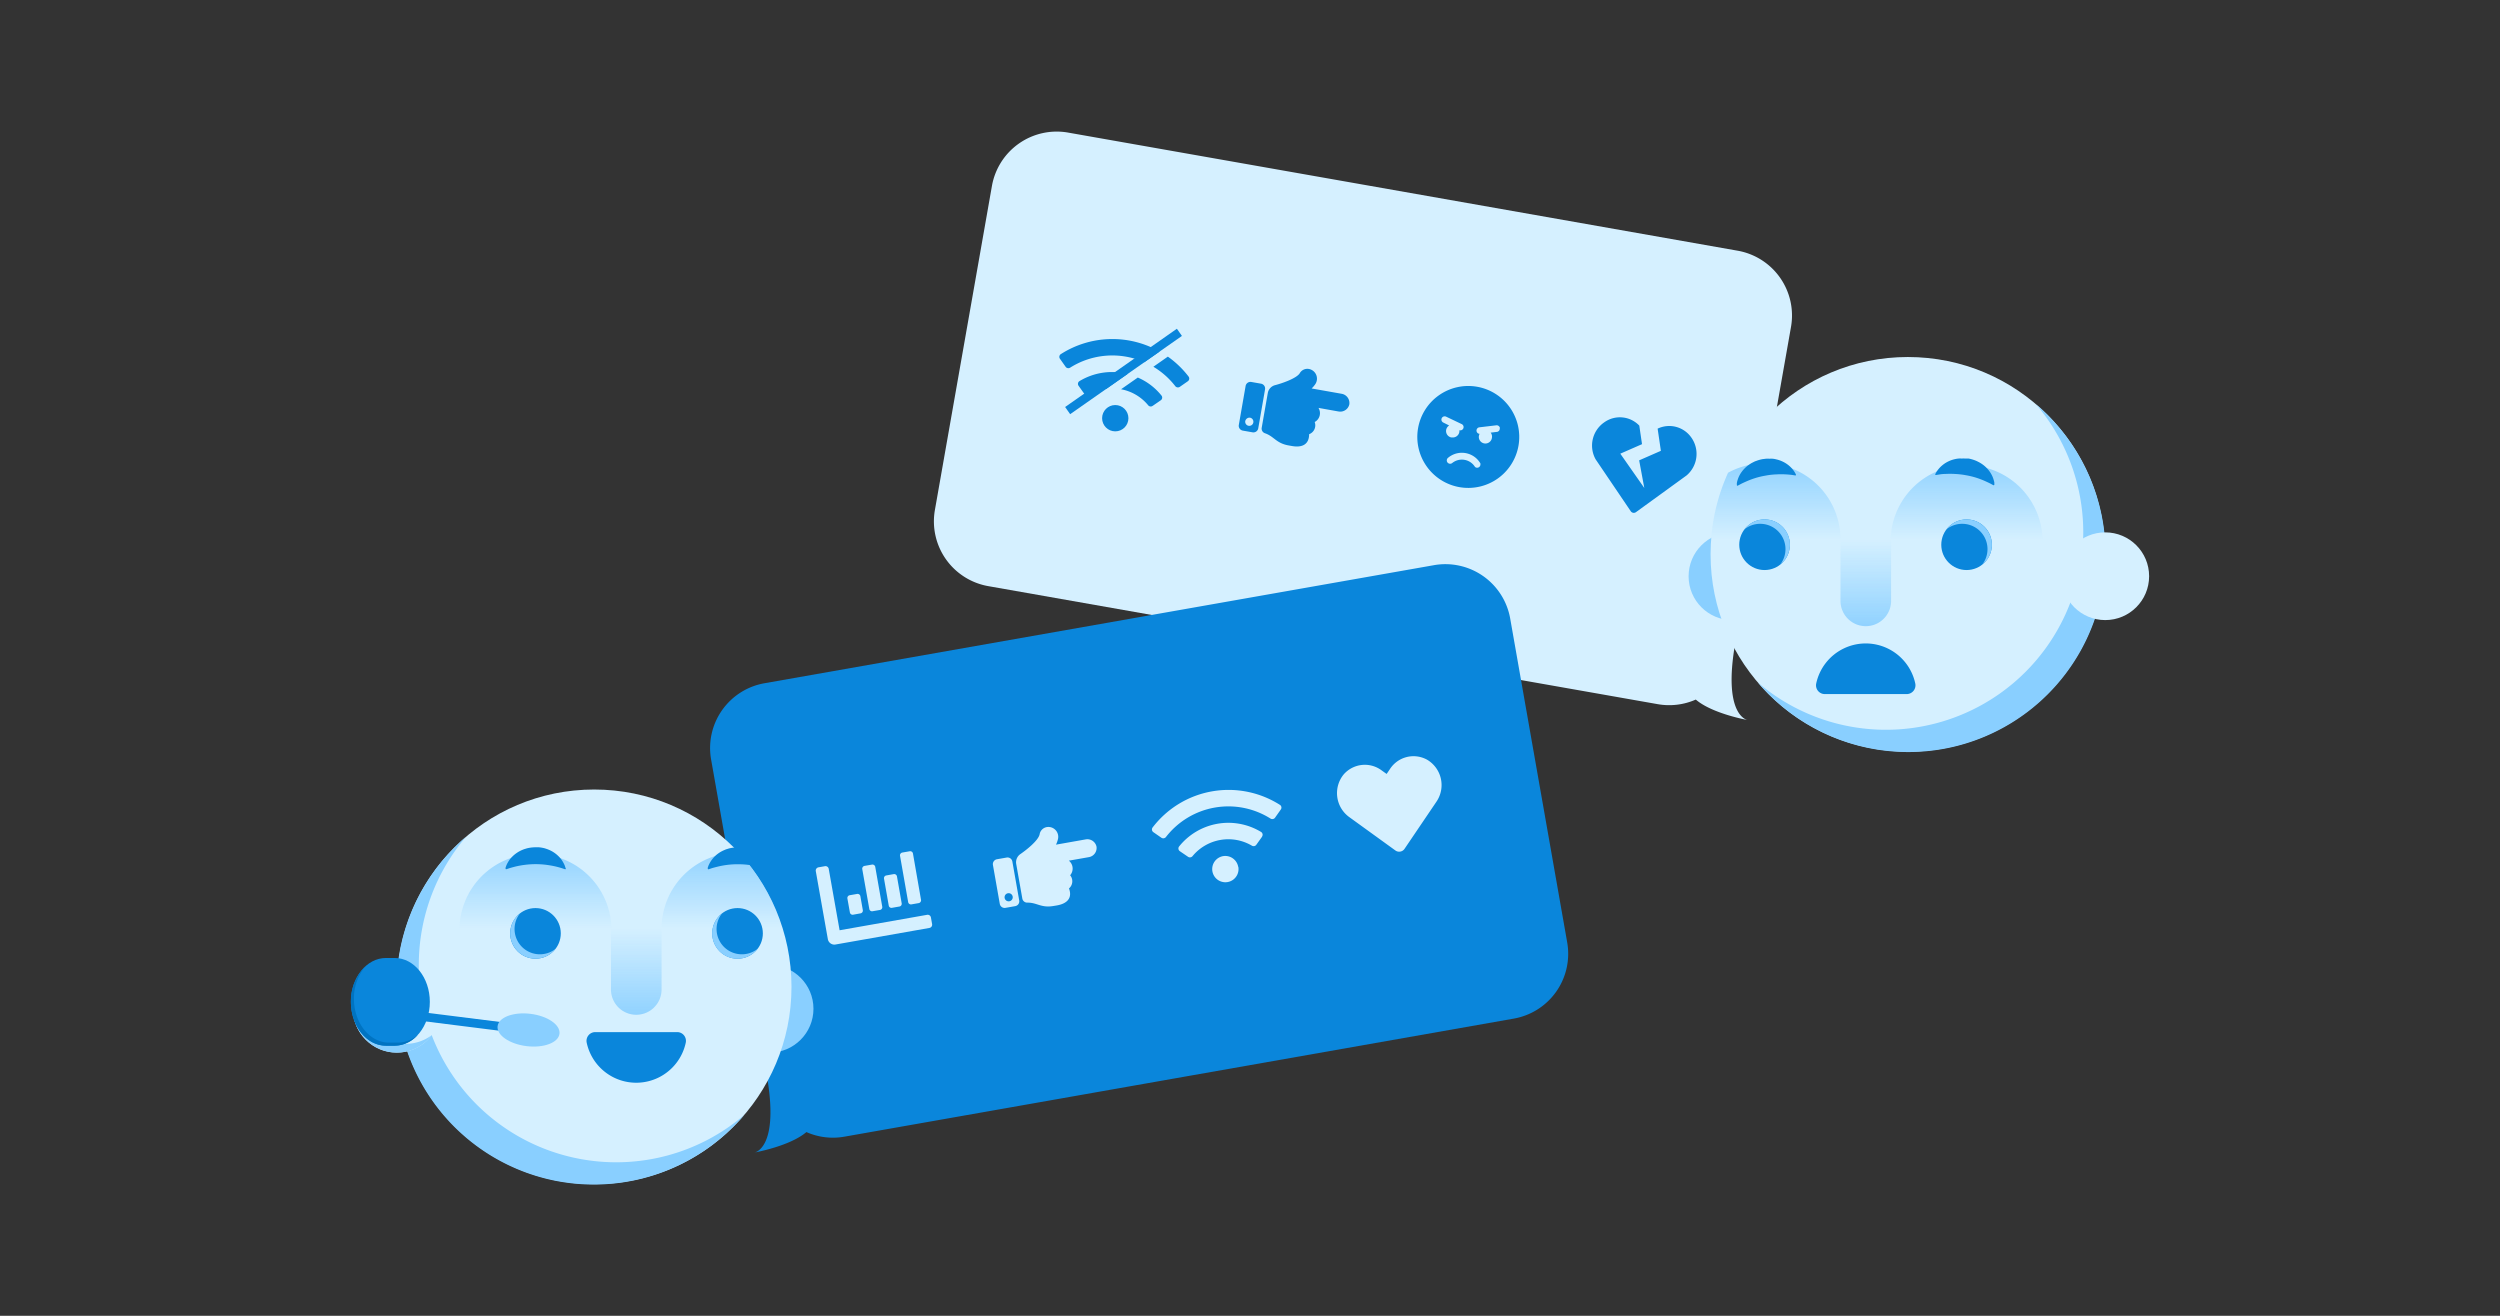 <svg id="Layer_1" data-name="Layer 1" xmlns="http://www.w3.org/2000/svg" xmlns:xlink="http://www.w3.org/1999/xlink" viewBox="0 0 570 300"><rect x="0" y="0" width="570" height="300" fill="#333333" stroke="none"/><defs><style>.cls-1{fill:#d5f0ff}.cls-2{fill:#0a86db}.cls-3{fill:#89cfff}.cls-4{fill:url(#linear-gradient)}.cls-5{fill:url(#linear-gradient-2)}.cls-6{fill:url(#linear-gradient-3)}.cls-7{fill:url(#linear-gradient-4)}.cls-8{fill:url(#linear-gradient-5)}.cls-9{fill:url(#linear-gradient-6)}.cls-10{fill:#0073c1}.cls-11{fill:none;stroke:#0a86db;stroke-linecap:round;stroke-linejoin:round;stroke-width:2px}</style><linearGradient id="linear-gradient" x1="-79.95" y1="142.72" x2="-79.95" y2="122.99" gradientTransform="translate(505.35)" gradientUnits="userSpaceOnUse"><stop offset="0" stop-color="#89cfff" stop-opacity=".9"/><stop offset="1" stop-color="#89cfff" stop-opacity="0"/></linearGradient><linearGradient id="linear-gradient-2" x1="-56.97" y1="105.68" x2="-56.97" y2="122.99" xlink:href="#linear-gradient"/><linearGradient id="linear-gradient-3" x1="404.88" y1="105.68" x2="404.88" y2="122.99" xlink:href="#linear-gradient"/><linearGradient id="linear-gradient-4" x1="-49.99" y1="231.33" x2="-49.99" y2="211.6" gradientTransform="matrix(-1 0 0 1 95.08 0)" xlink:href="#linear-gradient"/><linearGradient id="linear-gradient-5" x1="-27.01" y1="194.29" x2="-27.01" y2="211.6" gradientTransform="matrix(-1 0 0 1 95.08 0)" xlink:href="#linear-gradient"/><linearGradient id="linear-gradient-6" x1="164.65" y1="194.4" x2="164.65" y2="211.71" xlink:href="#linear-gradient"/></defs><title>support</title><path class="cls-1" d="M398.42 164.16s-5.72-.92-2.77-17.63l12.7-72a15 15 0 0 0-12.17-17.37L243.53 30.23a15 15 0 0 0-17.37 12.17l-13 73.86a15 15 0 0 0 12.17 17.38l152.64 26.91a15 15 0 0 0 8.67-1.05c3.73 3.22 11.78 4.66 11.78 4.66z"/><path class="cls-2" d="M286.88 97.66a1.12 1.12 0 0 1-1.3.91l-2.22-.39a1.12 1.12 0 0 1-.91-1.3L284 88a1.12 1.12 0 0 1 1.3-.91l2.22.39a1.12 1.12 0 0 1 .91 1.3zM285 95.23a1 1 0 0 0-1.08.77.93.93 0 0 0 1.84.32.94.94 0 0 0-.76-1.09zm20.2-1.41l-4.59-.82a2.29 2.29 0 0 1-.86 3.22 2.16 2.16 0 0 1-1.27 2.78c0 2.34-1.59 3.11-3.93 2.69l-.74-.13c-2.86-.5-3.3-2.06-5.4-2.78a1.12 1.12 0 0 1-.74-1.26l1.39-7.92a2.25 2.25 0 0 1 1.68-1.79c1.43-.37 4.8-1.49 5.59-2.69a2 2 0 0 1 2.08-1 2.25 2.25 0 0 1 1.49 3.45 6.11 6.11 0 0 1-.85 1l6.89 1.22a2.14 2.14 0 0 1 1.71 2.38 2.11 2.11 0 0 1-2.43 1.65zm-59.07-6.93a.74.74 0 0 0-.22 1.06l1.32 1.85a.76.76 0 0 0 1 .22 10.28 10.28 0 0 1 4-1.35l4.84-3.4a14.31 14.31 0 0 0-10.94 1.62zm14.77-4.3l3.49-2.44a21.79 21.79 0 0 0-22.52.59.74.74 0 0 0-.2 1.06l1.3 1.84a.76.76 0 0 0 1 .2 18 18 0 0 1 16.93-1.25z"/><circle class="cls-2" cx="254.28" cy="95.35" r="3"/><path class="cls-2" d="M259.42 86.08l-3.82 2.67a10.48 10.48 0 0 1 6.19 3.66.75.75 0 0 0 1 .14l1.87-1.29a.74.74 0 0 0 .16-1.07 14 14 0 0 0-5.4-4.11zm11.58-.22a21.89 21.89 0 0 0-4.73-4.55l-3.3 2.31a18 18 0 0 1 5 4.43.77.77 0 0 0 1 .17l1.85-1.29a.75.75 0 0 0 .18-1.07z"/><path class="cls-2" transform="rotate(-35 256.17 84.693)" d="M240.61 83.69h31.11v2h-31.11z"/><path class="cls-2" d="M384.54 108.4L373 116.77a.84.84 0 0 1-1.19-.21l-8-11.82a6.44 6.44 0 0 1 1.82-8.35l.13-.09a6.11 6.11 0 0 1 8 .74l.62 4.23-4.95 2.17 5.47 7.82-1.17-6.3 4.95-2.17-.74-5.06a6.13 6.13 0 0 1 7.71 2.07l.09.13a6.44 6.44 0 0 1-1.2 8.47zm-38.33-6.75a11.62 11.62 0 1 1-9.43-13.47 11.62 11.62 0 0 1 9.43 13.47zM331 99.72a1.5 1.5 0 0 0 1.73-1.22 1.27 1.27 0 0 0 0-.39h.08a.75.75 0 0 0 .47-1.41l-3.56-1.7a.76.76 0 0 0-1 .33.75.75 0 0 0 .33 1l1.36.68a1.49 1.49 0 0 0 .55 2.74zm6.57 6a4.9 4.9 0 0 0-7.44-1.32.75.75 0 0 0 1 1.15 3.52 3.52 0 0 1 5.17.91.75.75 0 0 0 1.22-.74zm4.42-8.09a.75.75 0 0 0-.83-.66l-3.89.46a.75.75 0 0 0 0 1.48.22.22 0 0 0 .08 0 1.28 1.28 0 0 0-.14.37 1.5 1.5 0 1 0 2.95.52 1.47 1.47 0 0 0-.29-1.16l1.5-.18a.74.74 0 0 0 .57-.83z"/><circle class="cls-3" cx="395" cy="131.39" r="10"/><circle class="cls-1" cx="435" cy="126.39" r="44.99"/><path class="cls-2" d="M416.1 158.25a2 2 0 0 1-2-2.43 11.55 11.55 0 0 1 22.58 0 2 2 0 0 1-2 2.43z"/><path class="cls-4" d="M419.63 123v14a5.77 5.77 0 0 0 11.54 0v-14z"/><path class="cls-5" d="M431.07 123a17.32 17.32 0 0 1 34.63 0z"/><path class="cls-6" d="M419.63 123A17.32 17.32 0 0 0 394 107.78a44.69 44.69 0 0 0-3.87 15.22z"/><circle class="cls-2" cx="448.38" cy="124.2" r="5.77"/><circle class="cls-2" cx="402.32" cy="124.2" r="5.77"/><path class="cls-2" d="M441.3 108l.11-.21a3.65 3.65 0 0 1 .35-.55 7.13 7.13 0 0 1 .62-.73 7.78 7.78 0 0 1 .89-.75 6.93 6.93 0 0 1 2.51-1.09 6 6 0 0 1 .74-.12 4.77 4.77 0 0 1 .76 0 5 5 0 0 1 .77 0h.81a8.9 8.9 0 0 1 1.44.41 5.55 5.55 0 0 1 .7.32 5.93 5.93 0 0 1 .65.36 7 7 0 0 1 2 1.89 6.19 6.19 0 0 1 .58 1 5.2 5.2 0 0 1 .33.89 3.91 3.91 0 0 1 .15.63v.42a.14.14 0 0 1-.14.16.12.12 0 0 1-.08 0l-.51-.28c-.33-.18-.82-.41-1.4-.67a19.32 19.32 0 0 0-2-.76 17.48 17.48 0 0 0-2.42-.58 17.66 17.66 0 0 0-2.46-.28 19.43 19.43 0 0 0-2.18 0c-.63 0-1.17.09-1.53.15l-.59.09a.15.15 0 0 1-.17-.13.13.13 0 0 1 0-.08zm-45.3 2.43a1.41 1.41 0 0 1 0-.25 3.93 3.93 0 0 1 .14-.63 7.24 7.24 0 0 1 .33-.89 6.19 6.19 0 0 1 .58-1 7.09 7.09 0 0 1 2-1.89 4.52 4.52 0 0 1 .65-.36 3.55 3.55 0 0 1 .69-.31 8.45 8.45 0 0 1 1.49-.42l.75-.09a5.31 5.31 0 0 1 .79 0 6.33 6.33 0 0 1 .76 0 4.58 4.58 0 0 1 .74.13 7 7 0 0 1 2.51 1.09 6.17 6.17 0 0 1 .89.75 6 6 0 0 1 .61.72 3.36 3.36 0 0 1 .35.54l.12.22.07.17a.14.14 0 0 1-.07.19.15.15 0 0 1-.09 0l-.58-.09c-.37-.06-.9-.11-1.54-.15a19.22 19.22 0 0 0-2.17 0 16.54 16.54 0 0 0-2.47.28 17.83 17.83 0 0 0-2.42.58 20 20 0 0 0-2 .76c-.59.26-1.07.49-1.4.67l-.52.28a.15.15 0 0 1-.2-.06.19.19 0 0 1 0-.08z"/><path class="cls-3" d="M437.82 165.7a45 45 0 0 0 26.38-73.54 45 45 0 1 1-63.4 63.46 44.94 44.94 0 0 0 37.02 10.08z"/><circle class="cls-1" cx="480" cy="131.38" r="10"/><path class="cls-3" d="M453.15 125.2a5.77 5.77 0 0 0-9.32-4.55 5.77 5.77 0 1 1 8.1 8.1 5.77 5.77 0 0 0 1.22-3.55zm-46.06 0a5.77 5.77 0 0 0-9.32-4.55 5.77 5.77 0 1 1 8.09 8.1 5.72 5.72 0 0 0 1.23-3.55z"/><path class="cls-2" d="M172.05 262.77s5.72-.92 2.77-17.62l-12.69-72a15 15 0 0 1 12.16-17.37l152.65-26.92A15 15 0 0 1 344.32 141l13 73.86a15 15 0 0 1-12.17 17.38l-152.62 26.92a14.87 14.87 0 0 1-8.67-1.05c-3.76 3.22-11.81 4.66-11.81 4.66z"/><path class="cls-1" d="M292 184.6l-1.3 1.85a.77.77 0 0 1-1 .2 18 18 0 0 0-23.88 4.21.77.77 0 0 1-1 .16l-1.86-1.29a.75.75 0 0 1-.17-1.06 21.8 21.8 0 0 1 29.08-5.13.74.74 0 0 1 .13 1.06zm-4.24 6.16l-1.32 1.85a.76.76 0 0 1-1 .21 10.58 10.58 0 0 0-13.55 2.39.76.76 0 0 1-1 .15l-1.89-1.29a.75.75 0 0 1-.16-1.08 14.39 14.39 0 0 1 18.71-3.29.74.74 0 0 1 .18 1.06zm-5.42 6.88a3 3 0 1 1-3.48-2.44 3 3 0 0 1 3.45 2.44zm-49.96 7.66a1.12 1.12 0 0 1-.91 1.3l-2.22.39a1.12 1.12 0 0 1-1.3-.91l-1.56-8.86a1.13 1.13 0 0 1 .91-1.31l2.22-.39a1.12 1.12 0 0 1 1.3.92zm-2.57-1.64a.93.93 0 1 0 1.08.76.93.93 0 0 0-1.08-.76zm18.5-8.24l-4.61.81a2.32 2.32 0 0 1 .29 3.33 2.14 2.14 0 0 1-.26 3c.82 2.2-.43 3.47-2.77 3.88l-.74.12c-2.86.51-3.8-.81-6-.76a1.13 1.13 0 0 1-1.13-.93l-1.4-7.92a2.26 2.26 0 0 1 1-2.25c1.23-.84 4-3 4.34-4.45a2 2 0 0 1 1.61-1.67 2.25 2.25 0 0 1 2.58 2.73 6.67 6.67 0 0 1-.45 1.27l6.89-1.22A2.15 2.15 0 0 1 250 193a2.12 2.12 0 0 1-1.69 2.42zm-36.05 13.81l.26 1.47a.75.75 0 0 1-.61.87l-21.42 3.78a1.51 1.51 0 0 1-1.74-1.22L186 198.62a.76.76 0 0 1 .61-.87l1.47-.26a.75.75 0 0 1 .87.61l2.48 14 19.94-3.52a.75.75 0 0 1 .89.65zm-18.48-1.16l-.58-3.25a.65.65 0 0 1 .49-.7l1.77-.31a.65.65 0 0 1 .7.49l.57 3.25a.64.64 0 0 1-.49.69l-1.77.32a.64.64 0 0 1-.69-.49zm4.43-.78l-1.62-9.16a.65.65 0 0 1 .49-.7l1.77-.31a.65.65 0 0 1 .7.49l1.61 9.16a.64.64 0 0 1-.48.69l-1.78.31a.63.63 0 0 1-.69-.48zm4.43-.78l-1.09-6.21a.63.63 0 0 1 .48-.69l1.78-.32a.65.65 0 0 1 .69.49l1.09 6.21a.63.63 0 0 1-.48.69l-1.78.31a.63.63 0 0 1-.69-.48zm4.43-.78l-1.87-10.64a.65.65 0 0 1 .48-.7l1.78-.31a.64.64 0 0 1 .69.49L210 205.2a.66.66 0 0 1-.49.7l-1.77.31a.65.65 0 0 1-.67-.48zm120.47-22.99l-7.31 10.8a1.47 1.47 0 0 1-2.09.36l-10.56-7.64a6.74 6.74 0 0 1-1.23-9.68 6.4 6.4 0 0 1 8.72-.89l1.08.77.74-1.09a6.4 6.4 0 0 1 8.5-2.15 6.72 6.72 0 0 1 2.15 9.52z"/><circle class="cls-3" cx="175.47" cy="230" r="10"/><circle class="cls-1" cx="135.47" cy="225" r="44.99"/><path class="cls-2" d="M135.77 235.32a2 2 0 0 0-2 2.43 11.55 11.55 0 0 0 22.58 0 2 2 0 0 0-2-2.43z"/><path class="cls-7" d="M150.84 211.6v14a5.77 5.77 0 0 1-11.54 0v-14z"/><path class="cls-8" d="M139.4 211.6a17.32 17.32 0 0 0-34.63 0z"/><path class="cls-9" d="M168.46 194.41h-.3a17.31 17.31 0 0 0-17.32 17.31h27.61a45.17 45.17 0 0 0-9.99-17.31z"/><circle class="cls-2" cx="122.09" cy="212.81" r="5.77"/><circle class="cls-2" cx="168.16" cy="212.81" r="5.77"/><path class="cls-2" d="M128.9 197.78a2.14 2.14 0 0 0-.07-.23 3.54 3.54 0 0 0-.25-.6 6.91 6.91 0 0 0-.48-.83 6.45 6.45 0 0 0-.75-.89 6.87 6.87 0 0 0-2.28-1.51c-.23-.1-.46-.17-.7-.25a4.7 4.7 0 0 0-.74-.18 6.49 6.49 0 0 0-.77-.11h-.81a8.45 8.45 0 0 0-1.5.15 6.17 6.17 0 0 0-.74.19 5.83 5.83 0 0 0-.7.25 7.14 7.14 0 0 0-2.28 1.51 6.45 6.45 0 0 0-.75.89 7.74 7.74 0 0 0-.48.82 4.62 4.62 0 0 0-.25.6l-.08.23v.18a.15.15 0 0 0 .11.18.21.21 0 0 0 .08 0l.54-.18c.36-.12.87-.26 1.49-.42a19.75 19.75 0 0 1 2.14-.39 19.3 19.3 0 0 1 5 0c.79.11 1.52.24 2.14.39s1.13.3 1.49.42l.56.19a.15.15 0 0 0 .18-.1.19.19 0 0 0 0-.08zm46.1.11s0-.09-.07-.24a5.28 5.28 0 0 0-.25-.59 8.59 8.59 0 0 0-.48-.83 7.24 7.24 0 0 0-.75-.89 7 7 0 0 0-2.28-1.51 4.61 4.61 0 0 0-.71-.25 4.7 4.7 0 0 0-.74-.18 8.73 8.73 0 0 0-1.53-.16h-.75a6 6 0 0 0-.79.11 4.73 4.73 0 0 0-.74.19 4.16 4.16 0 0 0-.7.25 6.92 6.92 0 0 0-2.29 1.51 7.11 7.11 0 0 0-.74.89 5.72 5.72 0 0 0-.48.82 3.23 3.23 0 0 0-.25.6 1.45 1.45 0 0 0-.08.23v.17a.16.16 0 0 0 .11.19h.08l.56-.19c.35-.12.87-.26 1.49-.41a19.61 19.61 0 0 1 2.14-.4 18.06 18.06 0 0 1 2.48-.15 18.26 18.26 0 0 1 2.48.15 19.4 19.4 0 0 1 2.13.4c.62.15 1.14.3 1.49.41l.56.19a.14.14 0 0 0 .19-.09.11.11 0 0 0 0-.08z"/><path class="cls-3" d="M132.65 264.31a45 45 0 0 1-26.38-73.54 45 45 0 1 0 63.4 63.46 44.9 44.9 0 0 1-37.02 10.08z"/><circle class="cls-1" cx="90.47" cy="229.99" r="10"/><path class="cls-3" d="M92.47 238a10 10 0 0 1-8-16 10 10 0 1 0 14 14 10 10 0 0 1-6 2zm30.62-20.42a5.77 5.77 0 0 1-4.55-9.32 5.77 5.77 0 1 0 8.1 8.1 5.77 5.77 0 0 1-3.55 1.22zm46.07 0a5.76 5.76 0 0 1-4.55-9.32 5.77 5.77 0 1 0 8.09 8.1 5.75 5.75 0 0 1-3.54 1.22z"/><path class="cls-2" d="M90 218.42h-2c-4.42 0-8 4.48-8 10s3.58 10 8 10h2c4.42 0 8-4.48 8-10s-3.58-10-8-10z"/><path class="cls-10" d="M90.7 237.72h-2c-4.41 0-8-4.48-8-10a11.15 11.15 0 0 1 2.69-7.46 10.88 10.88 0 0 0-3.39 8.16c0 5.52 3.58 10 8 10h2a7.19 7.19 0 0 0 5.32-2.54 7 7 0 0 1-4.62 1.84z"/><path class="cls-11" d="M120.5 234.83l-32.92-4.14v-4.54"/><ellipse class="cls-3" cx="120.5" cy="234.83" rx="3.71" ry="7.11" transform="rotate(-83 120.506 234.83)"/></svg>